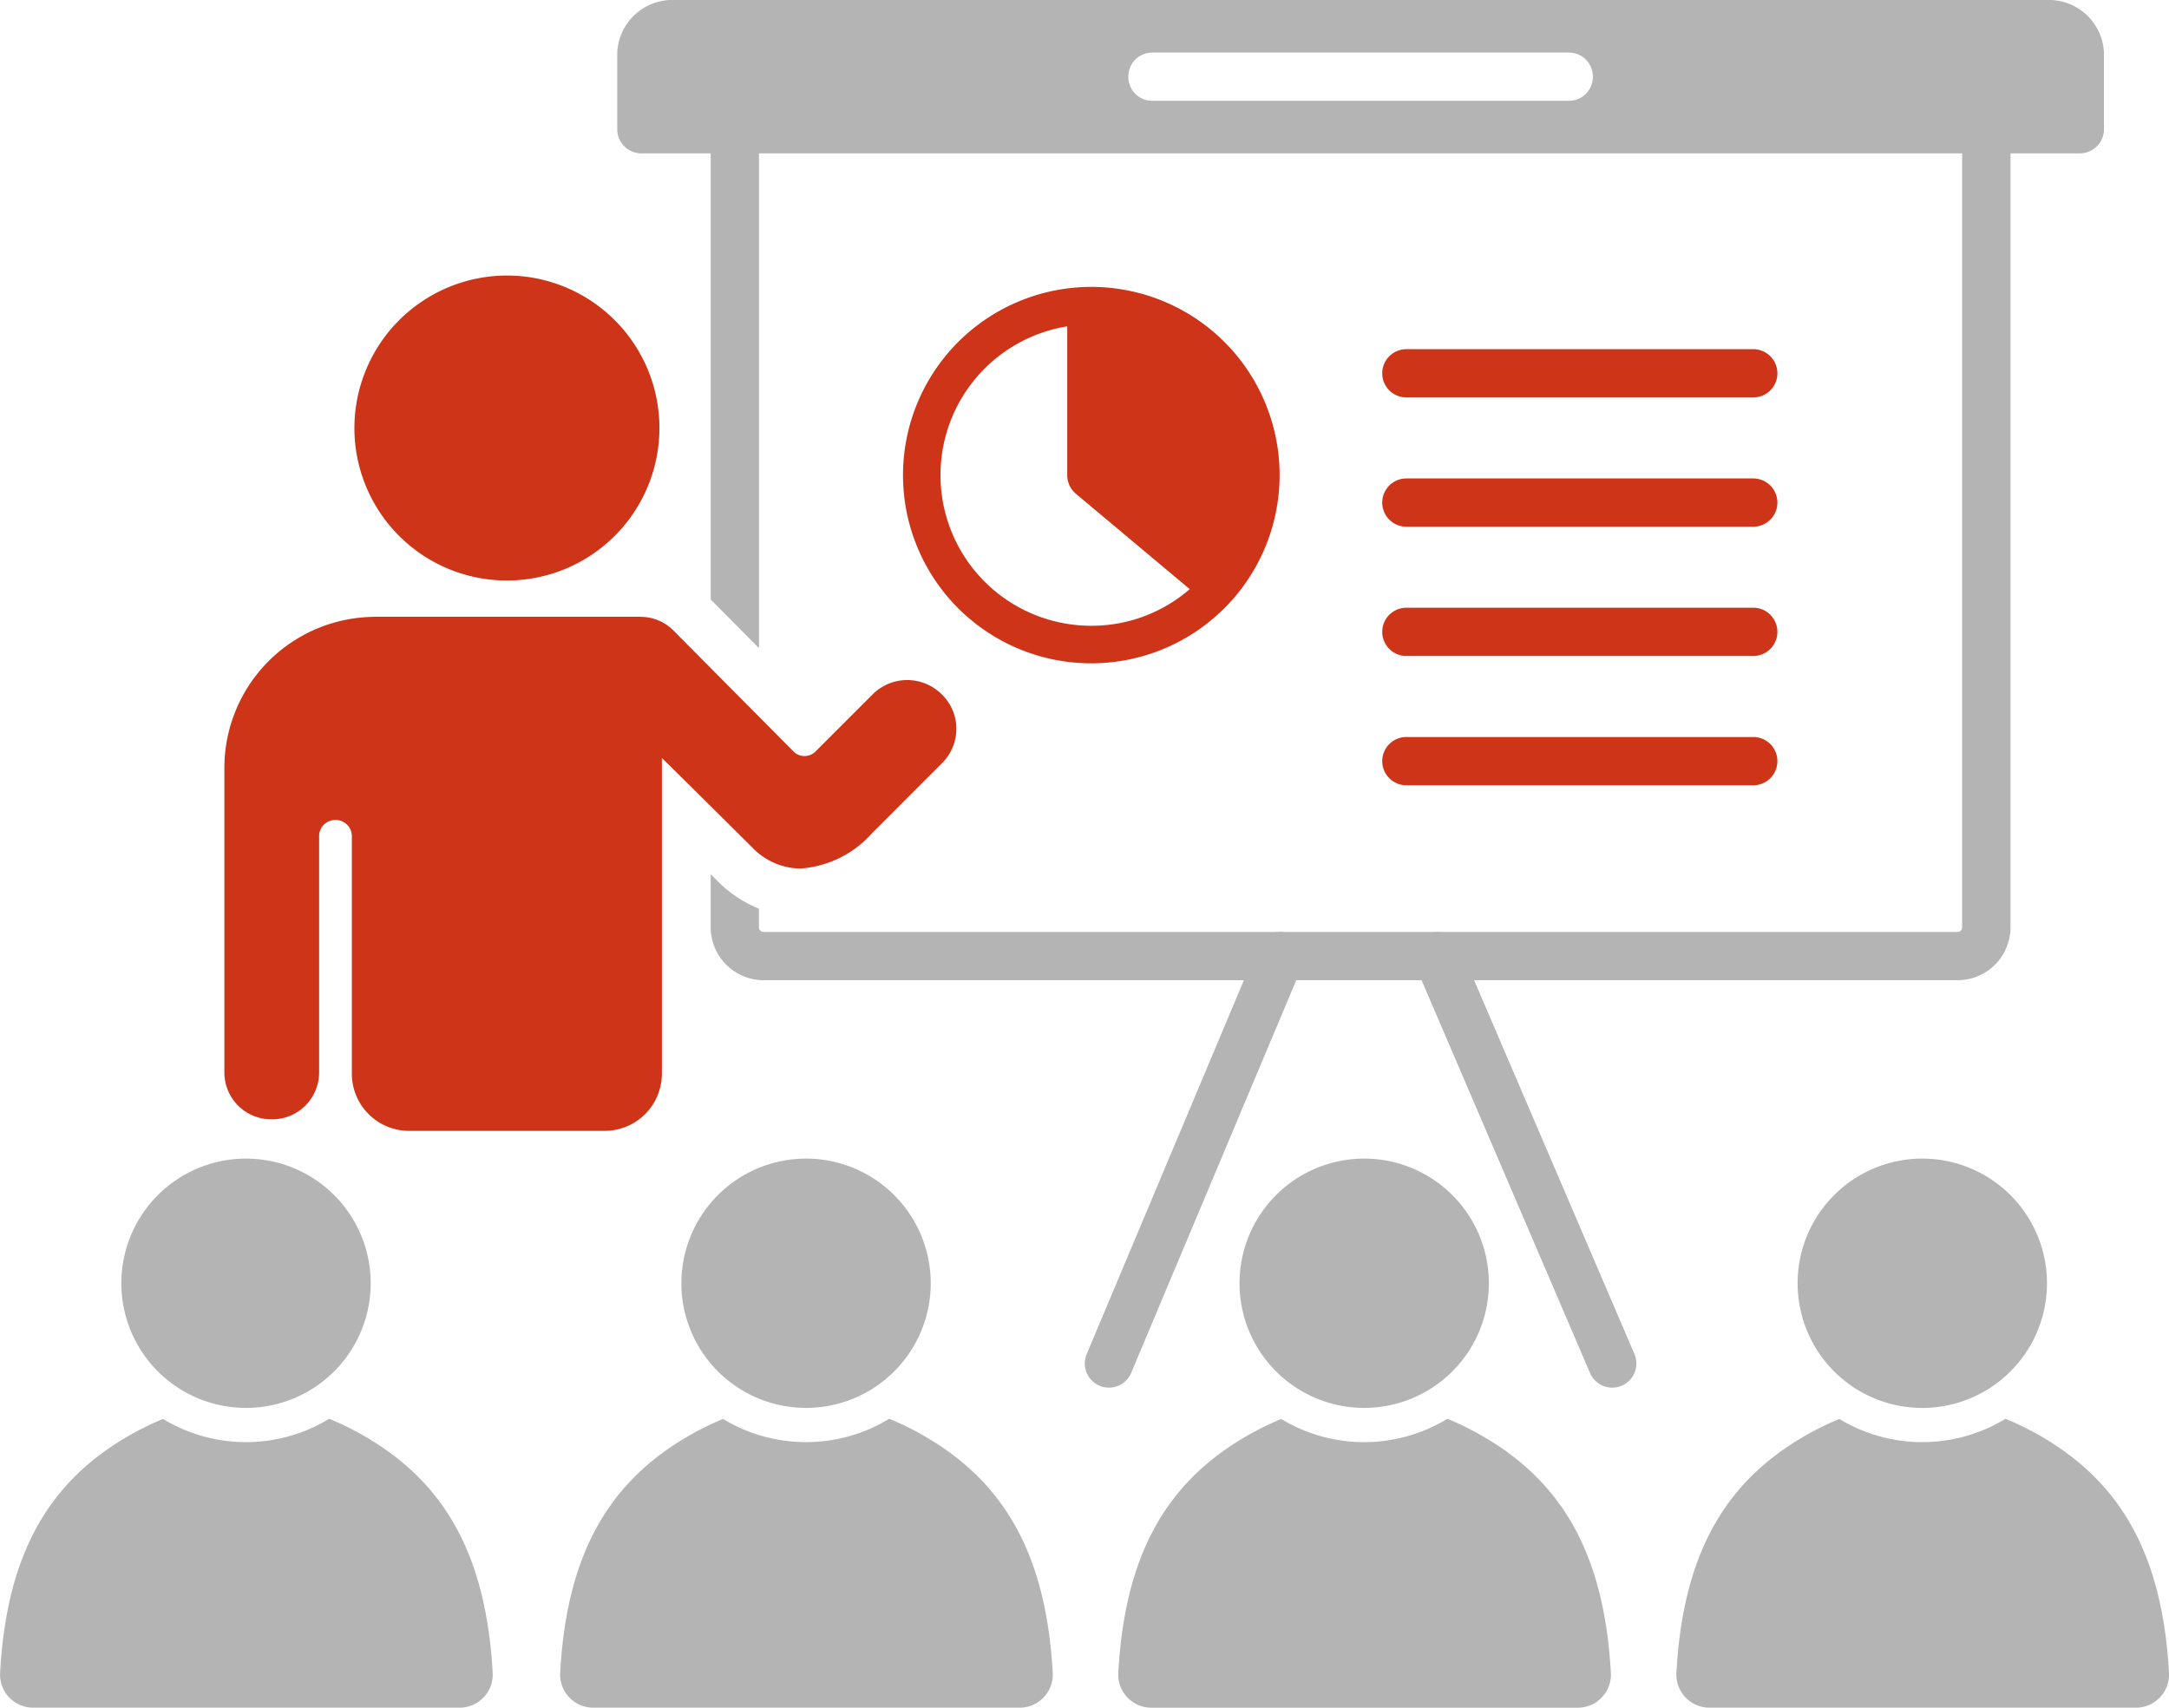 <svg id="Gruppe_62" data-name="Gruppe 62" xmlns="http://www.w3.org/2000/svg" width="147.222" height="115.934" viewBox="0 0 147.222 115.934">
  <g id="Gruppe_52" data-name="Gruppe 52" transform="translate(73.631 63.268)">
    <g id="Gruppe_50" data-name="Gruppe 50" transform="translate(0 0)">
      <path id="Pfad_78" data-name="Pfad 78" d="M1216.457,889.828a1.64,1.64,0,0,1-1.509-2.274l11.625-27.659a1.638,1.638,0,1,1,3.021,1.269l-11.625,27.659A1.641,1.641,0,0,1,1216.457,889.828Z" transform="translate(-1214.82 -858.892)" fill="#b4b4b4"/>
    </g>
    <g id="Gruppe_51" data-name="Gruppe 51" transform="translate(22.3)">
      <path id="Pfad_79" data-name="Pfad 79" d="M1258.95,889.828a1.64,1.64,0,0,1-1.506-.993l-11.861-27.659a1.638,1.638,0,1,1,3.011-1.292l11.861,27.659a1.64,1.64,0,0,1-1.5,2.285Z" transform="translate(-1245.449 -858.891)" fill="#b4b4b4"/>
    </g>
  </g>
  <g id="Gruppe_53" data-name="Gruppe 53" transform="translate(0 78.655)">
    <path id="Pfad_80" data-name="Pfad 80" d="M1133.46,880.026a8.462,8.462,0,1,0,8.464,8.454A8.463,8.463,0,0,0,1133.46,880.026Z" transform="translate(-1116.764 -880.026)" fill="#b4b4b4"/>
    <path id="Pfad_81" data-name="Pfad 81" d="M1138.819,905.7a20.058,20.058,0,0,0-2.789-1.414,10.853,10.853,0,0,1-11.279.012,19.935,19.935,0,0,0-2.759,1.4c-5.263,3.2-7.875,8.136-8.3,15.831a2.248,2.248,0,0,0,2.243,2.37h28.947a2.248,2.248,0,0,0,2.244-2.37C1146.695,913.836,1144.082,908.9,1138.819,905.7Z" transform="translate(-1113.685 -886.624)" fill="#b4b4b4"/>
  </g>
  <g id="Gruppe_54" data-name="Gruppe 54" transform="translate(113.78 78.655)">
    <path id="Pfad_82" data-name="Pfad 82" d="M1289.741,880.026a8.463,8.463,0,1,0,8.464,8.454A8.463,8.463,0,0,0,1289.741,880.026Z" transform="translate(-1273.045 -880.026)" fill="#b4b4b4"/>
    <path id="Pfad_83" data-name="Pfad 83" d="M1295.1,905.7a19.978,19.978,0,0,0-2.789-1.414,10.852,10.852,0,0,1-11.278.012,19.908,19.908,0,0,0-2.76,1.4c-5.262,3.2-7.875,8.136-8.3,15.831a2.249,2.249,0,0,0,2.244,2.37h28.947a2.249,2.249,0,0,0,2.244-2.37C1302.976,913.836,1300.364,908.9,1295.1,905.7Z" transform="translate(-1269.966 -886.624)" fill="#b4b4b4"/>
  </g>
  <g id="Gruppe_55" data-name="Gruppe 55" transform="translate(75.897 78.655)">
    <path id="Pfad_84" data-name="Pfad 84" d="M1237.708,880.026a8.462,8.462,0,1,0,8.464,8.454A8.463,8.463,0,0,0,1237.708,880.026Z" transform="translate(-1221.011 -880.026)" fill="#b4b4b4"/>
    <path id="Pfad_85" data-name="Pfad 85" d="M1243.066,905.7a20.023,20.023,0,0,0-2.789-1.414A10.852,10.852,0,0,1,1229,904.3a19.9,19.9,0,0,0-2.76,1.4c-5.262,3.2-7.875,8.136-8.3,15.831a2.249,2.249,0,0,0,2.244,2.37h28.946a2.248,2.248,0,0,0,2.244-2.37C1250.942,913.836,1248.33,908.9,1243.066,905.7Z" transform="translate(-1217.932 -886.624)" fill="#b4b4b4"/>
  </g>
  <g id="Gruppe_56" data-name="Gruppe 56" transform="translate(38.013 78.655)">
    <path id="Pfad_86" data-name="Pfad 86" d="M1185.673,880.026a8.462,8.462,0,1,0,8.464,8.454A8.463,8.463,0,0,0,1185.673,880.026Z" transform="translate(-1168.976 -880.026)" fill="#b4b4b4"/>
    <path id="Pfad_87" data-name="Pfad 87" d="M1191.031,905.7a20.018,20.018,0,0,0-2.789-1.414,10.852,10.852,0,0,1-11.278.012,19.867,19.867,0,0,0-2.759,1.4c-5.263,3.2-7.875,8.136-8.3,15.831a2.249,2.249,0,0,0,2.244,2.37h28.947a2.249,2.249,0,0,0,2.244-2.37C1198.907,913.836,1196.295,908.9,1191.031,905.7Z" transform="translate(-1165.897 -886.624)" fill="#b4b4b4"/>
  </g>
  <path id="Pfad_88" data-name="Pfad 88" d="M1157.077,797.682a10.352,10.352,0,1,1-10.352,10.352A10.364,10.364,0,0,1,1157.077,797.682Z" transform="translate(-1122.67 -778.977)" fill="#ce3418"/>
  <path id="Pfad_89" data-name="Pfad 89" d="M1184.175,836.255a3.247,3.247,0,0,0-.879-1.487l-.039-.039a3.322,3.322,0,0,0-4.624.009l-3.939,3.94a1.061,1.061,0,0,1-1.43,0l-8.19-8.256a3.135,3.135,0,0,0-2.192-.916h0a1.407,1.407,0,0,0-.175-.007h-17.848a1.427,1.427,0,0,0-.176.007,10.26,10.26,0,0,0-10.08,10.249v20.68a3.181,3.181,0,0,0,3.181,3.182h.067a3.182,3.182,0,0,0,3.182-3.182V844.394a1.1,1.1,0,0,1,1.1-1.1h.021a1.1,1.1,0,0,1,1.1,1.1v16.122a3.885,3.885,0,0,0,3.885,3.885h13.275a3.885,3.885,0,0,0,3.885-3.886l0-21.432.188.186c1.5,1.478,2.675,2.645,3.974,3.934l1.929,1.915a4.6,4.6,0,0,0,3.311,1.474,7.162,7.162,0,0,0,4.853-2.39l4.776-4.781A3.287,3.287,0,0,0,1184.175,836.255Z" transform="translate(-1119.373 -787.629)" fill="#ce3418"/>
  <g id="Gruppe_61" data-name="Gruppe 61" transform="translate(61.3 19.476)">
    <g id="Gruppe_57" data-name="Gruppe 57" transform="translate(32.52 4.229)">
      <path id="Pfad_90" data-name="Pfad 90" d="M1267.733,807.826h-23.545a1.638,1.638,0,0,1,0-3.276h23.545a1.638,1.638,0,0,1,0,3.276Z" transform="translate(-1242.55 -804.55)" fill="#ce3418"/>
    </g>
    <g id="Gruppe_58" data-name="Gruppe 58" transform="translate(32.52 13.005)">
      <path id="Pfad_91" data-name="Pfad 91" d="M1267.733,819.88h-23.545a1.638,1.638,0,0,1,0-3.276h23.545a1.638,1.638,0,0,1,0,3.276Z" transform="translate(-1242.55 -816.604)" fill="#ce3418"/>
    </g>
    <g id="Gruppe_59" data-name="Gruppe 59" transform="translate(32.52 21.781)">
      <path id="Pfad_92" data-name="Pfad 92" d="M1267.733,831.934h-23.545a1.638,1.638,0,0,1,0-3.276h23.545a1.638,1.638,0,0,1,0,3.276Z" transform="translate(-1242.55 -828.658)" fill="#ce3418"/>
    </g>
    <g id="Gruppe_60" data-name="Gruppe 60" transform="translate(32.52 30.558)">
      <path id="Pfad_93" data-name="Pfad 93" d="M1267.733,843.989h-23.545a1.638,1.638,0,0,1,0-3.276h23.545a1.638,1.638,0,0,1,0,3.276Z" transform="translate(-1242.55 -840.713)" fill="#ce3418"/>
    </g>
    <path id="Pfad_94" data-name="Pfad 94" d="M1212.069,798.82a12.663,12.663,0,0,0-2.818,0,12.777,12.777,0,1,0,10.228,21.938,12.463,12.463,0,0,0,1.816-2.162,12.773,12.773,0,0,0-9.226-19.775Zm-1.409,22.927a10.228,10.228,0,0,1-1.638-20.326v10.1a1.643,1.643,0,0,0,.582,1.259l7.733,6.48A10.158,10.158,0,0,1,1210.66,821.747Z" transform="translate(-1197.883 -798.741)" fill="#ce3418"/>
  </g>
  <path id="Pfad_95" data-name="Pfad 95" d="M1268.269,771.99H1175.1a3.746,3.746,0,0,0-3.87,3.6v5.174a1.638,1.638,0,0,0,1.638,1.638h4.706v30.287l3.276,3.3V782.4h81.666v52.55a.313.313,0,0,1-.323.309h-81.021a.313.313,0,0,1-.323-.309v-1.27a8.416,8.416,0,0,1-2.822-1.887l-.454-.451v3.608a3.6,3.6,0,0,0,3.6,3.585H1262.2a3.6,3.6,0,0,0,3.6-3.585V782.4h4.705a1.638,1.638,0,0,0,1.638-1.638v-5.174A3.745,3.745,0,0,0,1268.269,771.99Zm-30.818,5.222a1.622,1.622,0,0,1-1.622,1.622h-28.286a1.622,1.622,0,0,1-1.622-1.622v-.033a1.622,1.622,0,0,1,1.622-1.621h28.286a1.622,1.622,0,0,1,1.622,1.621Z" transform="translate(-1129.335 -771.99)" fill="#b4b4b4"/>
</svg>
